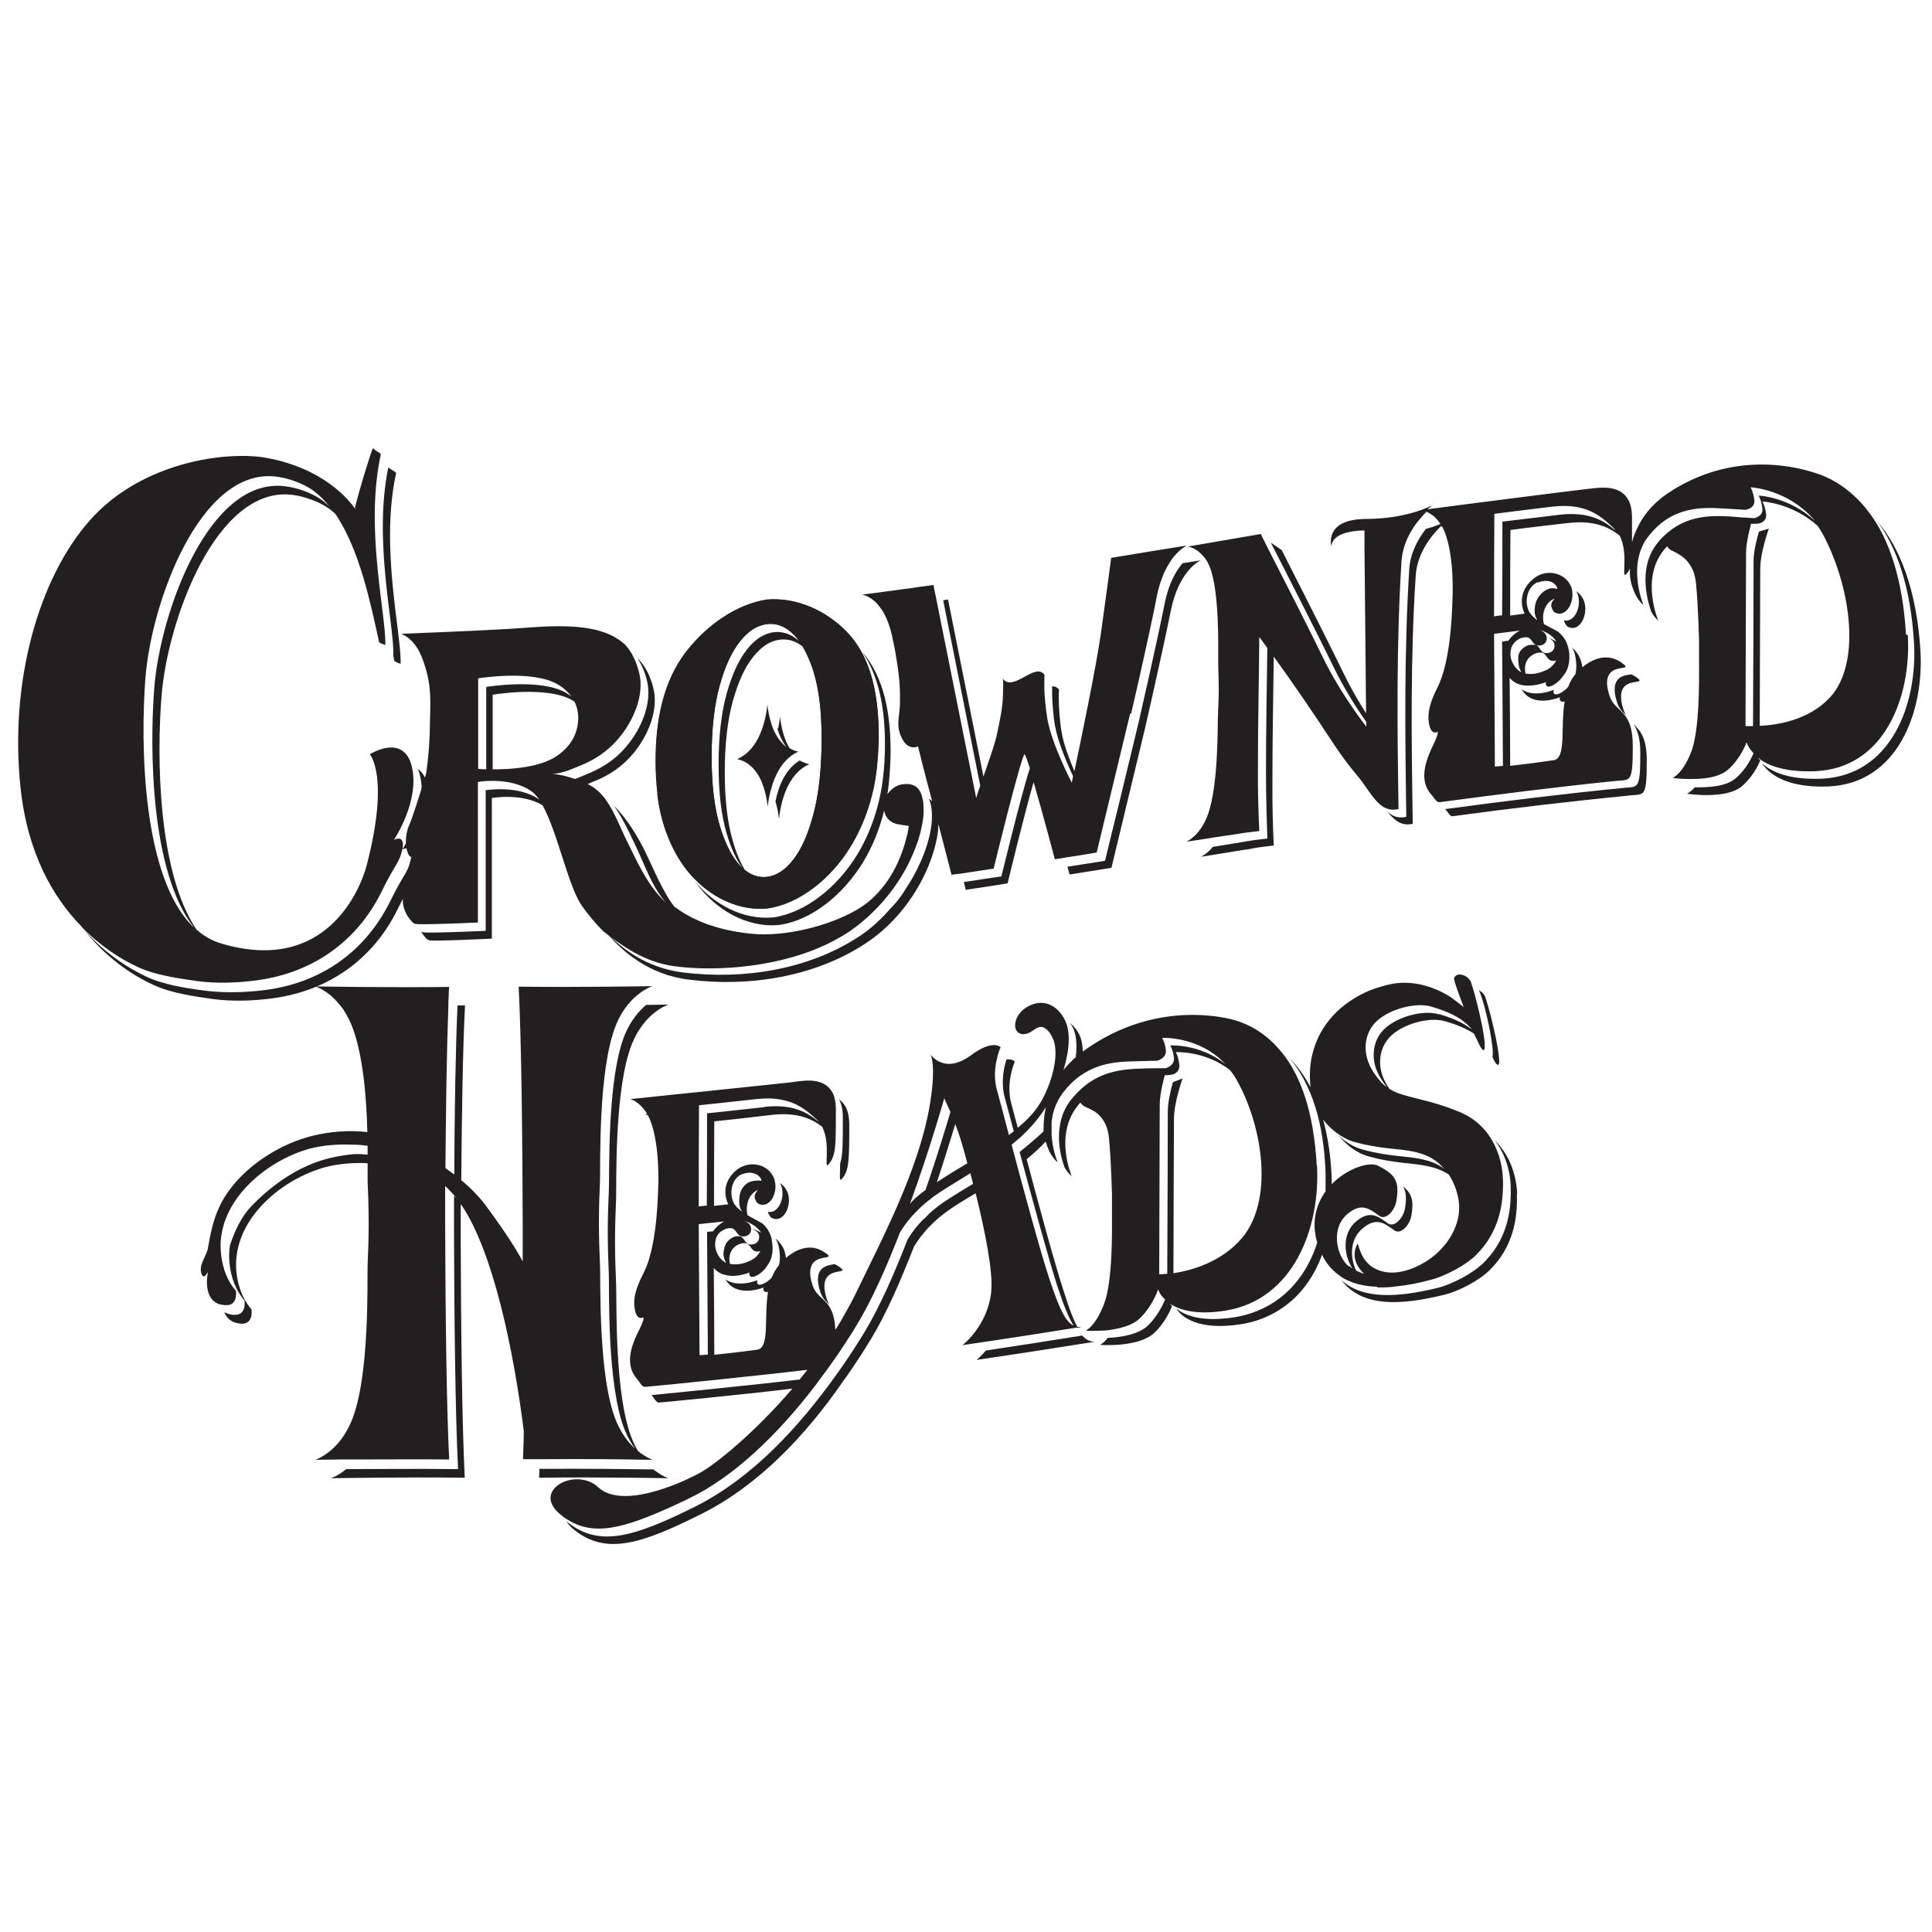 <svg xmlns="http://www.w3.org/2000/svg" id="a" viewBox="0 0 72 72"><defs><style>.b{fill:#231f20;}</style></defs><path class="b" d="M24,54.4s.04,0,.05,0c.17,0,.27,0,.27,0,0,0-.24-.08-.54-.32-.08-.13-.15-.27-.22-.44-.68-1.65-.57-5.26-.6-5.81-.02-.46-.04-1-.04-1.57,0-.57.02-1.11.04-1.57.02-.55-.08-4.15.6-5.81.49-1.18,1.35-1.44,1.35-1.44,0,0-.32,0-.83.01-.26.22-.56.56-.79,1.1-.68,1.65-.57,5.26-.6,5.81-.02.46-.04,1-.04,1.57,0,.57.02,1.11.04,1.57.02.55-.08,4.15.6,5.81.11.27.25.5.38.68-.24-.22-.51-.55-.71-1.04-.68-1.65-.57-5.26-.6-5.81-.02-.46-.04-1-.04-1.57,0-.57.02-1.11.04-1.57.02-.55-.08-4.15.6-5.81.12-.3.27-.54.43-.74.11-.13.21-.24.32-.33.33-.29.61-.37.61-.37,0,0-2.65.05-4.99.02.1,2.01.14,5.48.15,8.8,0,.38,0,.77,0,1.15,0,.03,0,.05,0,.08,0,.07,0,.14,0,.21-.22-.42-.61-1.04-1.33-2.02-.02-.03-.04-.06-.06-.08-.05-.07-.1-.13-.15-.19-.23-.27-.48-.52-.75-.74.02-2.54.06-4.96.14-6.51-.09,0-.18,0-.28,0-.07,1.58-.11,3.88-.12,6.3-.11-.08-.22-.16-.33-.24.02-2.28.05-4.47.11-6.06,0-.11,0-.22.01-.33,0-.12.01-.25.02-.36-2.34.03-4.99-.02-4.99-.02,0,0,.27.08.6.36.1.09.21.2.31.33.02.02.04.05.06.07.06.07.11.15.16.24.08.13.15.27.22.44.42,1.03.56,2.66.59,3.99-.67-.08-1.42-.02-2.05.14-1.13.28-2.28.99-3,1.9-.57.72-.74,1.4-.89,2.28-.05.3-.31.56-.26.88.03.2.12.2.17.14.05-.08.09-.12.09-.12,0,0-.21.91.36,1.17.06.03.13.04.2.05.03,0,.06.01.1.01.48.02.38-.54.38-.54,0,0-.28-.29-.44-.8,0-.02,0-.04-.01-.05-.09-.3-.12-.59-.12-.87.04-1.73,1.72-3.12,3.31-3.57.47-.13,1.12-.18,1.61-.15.03,0,.07,0,.1,0,.15,0,.31.02.46.04,0,.1,0,.19,0,.29,0,.01,0,.03,0,.04-.08,0-.16-.01-.24-.02-.09,0-.18,0-.27,0-.31.03-.61.08-.91.15-1.13.28-2.12.97-2.92,1.8-.36.38-.61.9-.79,1.45-.06.4-.03.82.1,1.25.16.51.44.8.44.8,0,0,.1.56-.38.54-.15,0-.27-.05-.37-.1.09.23.27.41.63.43.48.02.38-.54.38-.54,0,0-.28-.29-.44-.8-.67-2.14,1.31-3.97,3.18-4.49.47-.13,1.1-.18,1.59-.15,0,.32,0,.55,0,.66.02.46.04,1,.04,1.57,0,.57-.02,1.11-.04,1.57-.02.55.09,4.15-.6,5.81-.49,1.18-1.35,1.44-1.35,1.44,0,0,.36,0,.93-.01.17,0,.37,0,.58,0,.97,0,2.27-.01,3.48,0-.1-2.01-.14-5.47-.15-8.8,0-.46,0-.93,0-1.39.07.06.13.12.19.19.09.09.17.18.26.29-.04-.04-.08-.08-.12-.12,0,.46,0,.93,0,1.39.01,3.32.05,6.78.15,8.8-1.53-.02-3.2,0-4.17,0-.31.26-.57.34-.57.34,0,0,2.65-.05,4.99-.02-.1-2.01-.14-5.47-.15-8.8,0-.46,0-.93,0-1.39.01.01.02.02.03.03,1.19,1.76,1.95,5.46,2.32,8.42,0,.38-.02.74-.03,1.05.11,0,.23,0,.34,0,.09,0,.18,0,.27,0,1.63-.01,3.22,0,3.88.02Z"></path><path class="b" d="M14.99,31.66s.36-.19.34.2c.22-.37.84-1.53.6-2.6-.07-.31-.2-.5-.36-.6.04.08.07.17.09.28.3,1.28-.67,2.72-.67,2.72Z"></path><path class="b" d="M15.32,31.96c-.01.08-.04.17-.07.28-.12.35-.24.4-.72,1.37-.9,1.81-2.51,3-4.61,3.28-.72.1-1.55.12-2.27.03-.7-.09-1.55-.22-2.19-.52-.75-.35-1.64-.94-2.42-1.86.7.72,1.45,1.2,2.1,1.5.65.3,1.49.42,2.19.52.73.1,1.55.07,2.27-.03,2.09-.29,3.71-1.47,4.61-3.28.48-.98.6-1.02.72-1.37.29-.87-.25-.58-.25-.58,0,0,.97-1.44.67-2.72-.3-1.28-1.57-.47-1.57-.47,0,0,.75.8-.11,4.12-.23.9-1.51,4.1-5.43,2.93-.34-.1-.65-.28-.92-.52-1.45-2.16-1.48-6.48-1.3-8.7.22-2.82,2.04-7.83,4.86-7.5.45.05,1.03.26,1.39.52.08.06.15.12.22.18.92,1.34,1.33,3.4,1.64,4.8.05.03.17.08.23.1.03-1.17-.77-4.34-.17-7.1.01-.06-.21-.14-.27-.22,0,0,0-.01-.02-.01-.04-.02-.71,2.22-.67,2.25,0,0-.91-1.47-3.32-1.9-1.48-.26-4.63.15-6.56,2.33-1.93,2.18-3.01,6.07-2.58,10.01.26,2.39,1.2,4.04,2.27,5.13.84,1.11,1.85,1.8,2.69,2.18.65.3,1.49.42,2.19.52.73.1,1.55.07,2.27-.03,2.09-.29,3.71-1.47,4.61-3.28.48-.98.6-1.02.72-1.37.23-.68-.05-.65-.19-.61ZM5.42,25.26c.22-2.82,2.04-7.83,4.86-7.5.45.05,1.03.26,1.39.52.22.16.43.37.61.6-.09-.09-.18-.17-.28-.24-.36-.27-.94-.47-1.39-.52-2.82-.34-4.63,4.67-4.86,7.5-.18,2.31-.14,6.89,1.48,8.95-1.94-1.84-2-6.86-1.81-9.31Z"></path><path class="b" d="M14.67,24.41s-.01,0-.02,0c.02.08.03.16.05.23.05.03.17.08.23.1.03-1.17-.77-4.34-.17-7.1.01-.06-.21-.14-.27-.21,0,0,0,0-.02-.01-.56,2.74.22,5.85.19,7Z"></path><path class="b" d="M30.57,48.14c.07.23.2.35.34.48-.04-.06-.07-.13-.1-.21-.46-1.44,1.09-.79.42-1.23-.04-.03-.09-.05-.13-.07-.21.05-.85.05-.53,1.04Z"></path><path class="b" d="M40.34,49.77c-1.44.23-2.16.34-3.6.56-.19.23-.35.35-.35.35,1.77-.26,2.65-.4,4.42-.68-.18,0-.33-.06-.47-.22Z"></path><path class="b" d="M28.62,45.15c0,.06.04.13.11.22.47.28.82-.48.61-.96-.06-.13-.15-.24-.27-.32,0,.02.02.04.03.06.19.44-.08,1.1-.48,1.01Z"></path><path class="b" d="M31.31,43.36c0,.41-.05.71.07.57.26-.31.27-.66.27-2.03,0-.49-.15-.77-.38-.92.09.16.14.37.14.65,0,.98,0,1.43-.1,1.73Z"></path><path class="b" d="M55.62,39.39c.08.18.15.31.22.29.14-.07-.23-1.75-.48-2.5-.04-.12-.13-.22-.24-.27,0,0,0,0,0,0,.27.63.58,2.23.5,2.47Z"></path><path class="b" d="M56.54,44.49c-.03-.77-.32-1.49-.84-2,.37.48.58,1.08.6,1.73.03.96-.15,1.97-.99,2.82-.42.42-1.19.82-1.75.96-1.45.35-2.76.44-3.57-.29.77,1.01,2.2.94,3.8.55.56-.13,1.33-.53,1.75-.95.84-.85,1.02-1.86.99-2.82Z"></path><path class="b" d="M49.07,43.43c-.11-2.02-.62-3.39-1.31-4.22-.07-.08-.14-.16-.21-.24-.55-.58-1.17-.87-1.68-.99-1.24-.29-3.42-.33-5.52,1.21,0-.28-.06-.53-.17-.71-.09-.16-.2-.27-.31-.36.02.03.05.07.07.1.17.27.21.69.15,1.18-.09.07-.16.15-.24.23-.08.08-.16.17-.22.25.07-.21.11-.41.15-.61.09-.52.06-.98-.11-1.28,0-.02-.02-.03-.02-.05-.03-.05-.07-.1-.1-.15-.44-.57-1-.47-1.37-.2-.4.29-.49.88-.09.95.01,0,.03,0,.04,0,.12,0,.22-.04.31-.1.2-.13.37-.3.63-.01.04.04.07.09.1.14.04.07.08.16.11.24.13.46.02,1.12-.25,1.77-.26.62-.54.98-1.1,1.45-.11-.42-.2-.73-.24-.89-.22-.81.13-1.58.13-1.58,0,0-.09-.1-.31-.08-.09.27-.22.83-.07,1.41.06.21.18.67.34,1.27-.06.05-.12.09-.18.14-.21-.8-.38-1.44-.45-1.69-.1-.37-.08-.72-.03-1,.03-.15.06-.27.09-.37.04-.13.08-.21.08-.21,0,0-.27-.32-1.11.3-.99.73-1.5-.03-1.5-.03,0,0,.16.29.06,1.23-.26,2.61-1.73,5.36-2.9,7.78-.14.28-.3.56-.46.84-.02.03-.03.06-.05.09-.06.11-.13.21-.2.32-.05-1.2-.66-1.06-.85-1.67-.12-.36-.1-.59-.03-.74.13-.26.44-.27.57-.3.09-.02.1-.06-.11-.19-.48-.32-1-.14-1.42.22,0-.04-.01-.08-.02-.12-.02-.13-.07-.25-.14-.35-.06-.09-.14-.19-.23-.25.07.1.11.22.13.34.03.16.06.41,0,.65,0,0,0,0,0,0-.11.13-.2.29-.27.46,0,0,0,0,0,0-.08.09-.18.17-.29.22-.08.04-.21.09-.25-.01-.01-.03,0-.08,0-.11,0,0-.71.3-1.18-.03.4.72,1.42.3,1.42.3-.02.03-.02.08,0,.11.03.07.1.07.16.05-.15.98.07,2.09-.4,2.16-.67.09-1.23.15-1.6.19,0-1.3-.01-1.94-.02-3.24.07.08.14.15.23.19.05.03.1.05.15.06.16.05.33.06.48.04.27-.03.48-.12.48-.12-.02.03-.02.08,0,.11.04.1.17.05.25.01.11-.05.2-.13.29-.22.05-.05.09-.12.13-.18.19-.26.2-.56.17-.79,0-.06-.02-.11-.02-.16-.01-.06-.03-.12-.05-.17-.02-.06-.05-.12-.09-.18,0,0,0,0,0-.01-.07-.09-.15-.21-.25-.26-.15-.09-.34-.18-.51-.28-.09-.33.02-.79.38-.94,0,0,0,0,.01,0-.11.12-.21.25-.02.49.07.04.13.06.19.06.22,0,.39-.2.45-.46.04-.14.04-.3,0-.44,0-.04-.02-.08-.04-.12-.01-.03-.02-.05-.04-.08-.24-.43-.9-.57-1.36-.18-.67.57-.29,1.26-.29,1.26,0,0-.14.02-.53.06,0-1.26,0-1.89.01-3.15,0,0,.88-.09,2.13-.24.96-.11,1.5.14,1.89.44.34.66.04,1.64.24,1.4.11-.13.18-.27.22-.5.02-.11.03-.25.04-.42.01-.27.01-.63.01-1.12,0-.19-.02-.34-.06-.47-.02-.08-.05-.14-.09-.2-.34-.58-1.16-.39-1.56-.34-.33.04-5.95.62-5.95.62,0,0,.21.05.43.29.04.04.07.08.11.13.03.04.06.09.09.14-.06,0-.1,0-.1,0,0,0,.05.01.13.05.03.05.05.11.08.17.38.97.3,2.5.3,2.5-.02.75-.1,2.35-.55,3.21-.27.53-.39.92-.33,1.3.06.42.25.38.31.35.01,0,.02,0,.02,0,0,0,0,.01,0,.07-.02.07-.06.2-.19.45-.38.75-.43,1.34-.05,1.77.08.09.19.3.27.29,0,0,.01,0,.02,0,.01,0,.04,0,.06,0,.63-.05,4.6-.46,6-.63-.1.12-.19.24-.29.36-1.83.22-5.4.57-5.5.58,0,0-.01,0-.02,0,.08.1.19.28.26.28.09,0,3.07-.29,4.99-.52-1.43,1.67-2.87,2.82-3.43,3.13-.89.49-2.95,1.34-3.8.55-.85-.79-2.55.12-1.39,1.03,0,0,0,0,.01.01.05.04.1.08.15.11,1.03.7,2.15.4,4.13-.51.14-.07.29-.13.44-.21,1.69-.8,3.34-2.39,4.74-4.22.17-.23.34-.46.51-.69.06-.08.14-.21.22-.31.19-.27.37-.55.55-.83.1-.15.19-.3.28-.45.56-.92,1.11-2.17,1.6-3.43.09-.15.23-.36.44-.6.09-.1.19-.2.3-.31.12-.11.24-.22.39-.33.02-.02.05-.04.07-.06.37-.27.88-.57,1.43-.91,0,.01,0,.02,0,.03.03.11.06.23.09.35,0,0,0,.01,0,.02-.51.31-.98.59-1.31.84-.15.12-.29.23-.4.35-.03.04-.07.07-.1.11,0,0,0-.02,0-.02-.32.32-.52.61-.63.8-.49,1.26-1.04,2.52-1.6,3.44-.26.43-.54.86-.83,1.28-.08.11-.15.22-.22.31-1.38,1.93-3.12,3.84-5.25,4.91-2.3,1.15-3.58,1.52-4.74.61-.03-.02-.05-.04-.07-.06.06.11.16.23.31.34,1.16.91,2.44.54,4.74-.62,2.13-1.07,3.88-2.94,5.25-4.92.07-.11.15-.2.22-.31.29-.42.57-.85.83-1.28.56-.92,1.11-2.18,1.6-3.44.17-.28.51-.77,1.13-1.24.3-.23.71-.48,1.17-.75.34,1.36.66,2.95.58,3.67-.13,1.27-1.07,1.99-1.07,1.99.27-.04.4-.06.67-.1.19-.03.29-.04.48-.07,1.23-.19,1.85-.28,3.08-.48.03,0,.04,0,.07,0,.05,0,.08-.01.13-.02-.05,0-.11,0-.16-.02-.14-.27-.29-.66-.47-1.23-.32-.96-.95-3.27-1.41-5.01.26-.21.5-.43.71-.66.07.25.21.59.45.78,0,0-.2-.44-.23-1.03,0-.14,0-.3,0-.45,0-.06.01-.11.02-.17.05-.31.17-.63.39-.93.06-.07.11-.14.17-.21.16-.18.33-.33.5-.45.18-.12.36-.22.54-.29.52-.21,1.05-.23,1.5-.24q.81-.02.81-.02s.35-.08.33-.38c-.03-.29-.14-.47-.14-.47,0,0,1.38-.08,2.37.99-.95-.78-2.07-.71-2.07-.71,0,0,.11.17.14.47.02.2-.13.3-.23.35-.05.02-.09.03-.09.03,0,0,0,0-.27,0-.12,0-.29,0-.54.01-.68.02-1.52.06-2.27.71-.07.06-.14.13-.22.21-.08.08-.15.17-.23.26-.19.25-.31.52-.37.79-.02.08-.03.16-.04.23-.1.68.12,1.32.19,1.5.07.12.16.23.26.31,0,0-.65-1.48.19-2.58.04-.06.09-.11.13-.16.05.07.11.12.19.16.01,0,.03.01.04.02.06.02.11.05.17.08.15.07.3.18.42.35.04.05.08.12.11.18.07.15.12.32.14.55.08.83.11,2.1.11,2.1v.84c0,.49.03,2.4-.3,3.24-.33.84-.68.98-.68.98,0,0,.26.02.6,0,.13,0,.28-.02.43-.05.37-.06.76-.18.99-.41.49-.48.68-1.08.68-1.08,0,0,.05.19.26.38-.08.19-.28.62-.64.97-.36.34-1.03.44-1.5.46-.16.21-.29.26-.29.26,0,0,1.44.11,2.03-.45.39-.37.59-.82.66-1-.03-.03-.06-.06-.08-.09.03.02.06.04.09.06.01,0,.03.01.04.02.37.2.99.34,1.96.18,2.53-.42,3.52-3.1,3.39-5.42ZM27.02,47.04s-.08-.05-.12-.09c-.1-.09-.18-.23-.22-.37-.04-.13-.04-.28,0-.41,0-.03.02-.07.04-.1.04-.09.12-.17.22-.22.09-.06.2-.09.3-.08.22.02.2.3.44.31.23,0,.33-.15.31-.3,0,0,.01,0,.01,0,0,0,0,0-.01,0,0-.04-.02-.07-.03-.11-.06-.1-.17-.15-.25-.18-.05-.02-.09-.02-.09-.02,0,0,.04,0,.09.02.16.05.5.18.65.45-.13-.08-.26-.13-.35-.15.08.03.19.08.25.18.02.03.03.06.03.09.02.15-.07.32-.31.32-.24,0-.22-.29-.44-.31-.07,0-.15,0-.22.04-.08.03-.17.12-.17.12,0,0-.17.11-.19.51.01.11.04.22.1.31,0,0-.02,0-.02,0ZM27.96,46.98c-.23.12-.52.17-.76.12-.03-.15-.03-.32.05-.47.09-.18.32-.32.52-.3.22.02.2.3.44.31.05,0,.09,0,.13-.02-.08.15-.2.28-.38.36ZM27.66,43.76c.11-.04.23-.07.35-.05.11.01.21.06.29.14.03.03.05.06.06.09.01.02.02.05.02.07-.06-.02-.13-.02-.19-.01-.11,0-.27.04-.35.1-.24.18-.3.41-.29.72,0,.12.04.24.1.33-.04-.02-.07-.05-.1-.08-.07-.06-.14-.13-.19-.21-.02-.03-.04-.07-.05-.11-.13-.34-.03-.85.36-1ZM28.48,41.26c-1.25.14-2.13.23-2.13.23,0,1.38,0,2.07-.01,3.44-.09,0-.19.02-.3.03,0-1.46,0-2.18.01-3.64,0-.05,0-.08,0-.13,0,0,.89-.09,2.13-.23.36-.04.66-.03.92.02.63.11.99.43,1.29.7.05.04.09.09.12.13-.4-.34-.95-.68-2.03-.56ZM26.07,50.5c-.01-1.95-.02-2.93-.03-4.88.69-.07.95-.1.95-.1,0,0-.24.11-.42.37-.07,0-.14.01-.22.02.01,1.83.02,2.74.03,4.57-.19.02-.29.02-.29.02ZM34.27,44.52c-.15.12-.28.24-.36.35.76-2.09,1.28-3.94,1.28-3.94,0,0,.03.07.08.18.04.09.09.2.15.33-.14.46-.47,1.59-.93,2.91-.08.06-.15.11-.21.16ZM34.91,44.07c.31-.93.55-1.72.69-2.18.04.11.08.22.12.33.06.17.19.59.33,1.13-.4.24-.79.48-1.14.71ZM38,42.94c.47,1.75,1.1,4.06,1.41,5.01.25.75.43,1.19.6,1.45-.29-.14-.51-.56-.9-1.73-.32-.96-.95-3.27-1.41-5.01.06-.05.12-.1.18-.15.05-.04.09-.08.14-.12.22-.2.42-.41.6-.63.13-.16.25-.33.36-.5-.03.11-.04.22-.06.32-.02.18-.03.34-.03.48,0,.03,0,.07,0,.1-.2.21-.85.74-.9.78ZM43.2,47.5s.02-5.74.02-6.34c0-.21.04-.45.09-.69.03-.13.06-.26.09-.37,0-.01,0-.02,0-.03.03,0,.06,0,.08,0,.12,0,.21-.03.21-.03,0,0,.08,0,.13-.06.09-.06.14-.15.13-.3-.03-.29-.13-.47-.13-.47,0,0,1.08-.06,2.02.67.11.14.21.29.3.46.95,1.77,1.3,4.4.16,5.78-.77.92-1.91,1.23-2.57,1.33,0-1.48.02-5.28.02-5.76,0-.6.32-1.5.32-1.5,0,0-.12.05-.36.14-.09.32-.19.76-.19,1.1,0,.51-.01,4.86-.02,6.04-.18.02-.3.02-.3.02Z"></path><path class="b" d="M51.3,47.98c.24,0,.49,0,.74-.04.39-.04.8-.12,1.22-.23.08-.02.16-.04.25-.07.52-.18,1.15-.52,1.51-.88.84-.85,1.02-1.86.99-2.82-.02-.61-.21-1.18-.53-1.64-.05-.07-.1-.14-.16-.2-.24-.28-.55-.5-.9-.65-1.3-.54-2.08-.52-2.64-.87-.1-.15-.19-.3-.25-.47-.18-.48-.13-1.1.32-1.52.5-.46,1.45-.7,2.01-.53.38.11.75.25,1.07.46.15.28.27.64.37.61.02,0,.03-.05.03-.11,0-.04,0-.1,0-.17-.04-.46-.25-1.38-.43-1.99-.03-.08-.05-.16-.07-.23,0,0,0,0,0,0-.1-.3-.55-.43-.64-.18-.03.09.36,1.08.36,1.08,0,0-.36-.28-.46-.35-.57-.38-1.32-.62-2.04-.54-.3.03-.86.2-1.14.33-1.12.52-1.83,1.39-2.04,2.49-.06.33-.07.71-.03,1.06-.24-.45-.51-.81-.79-1.1.34.4.64.92.88,1.57.03.1.06.19.09.27.21.67.34,1.47.38,2.42,0,.25,0,.49,0,.72-.35.49-.54,1.13-.31,1.91-.6,1.86-1.94,2.6-3.08,2.78-1.22.19-1.85-.06-2.18-.33.2.31.8.84,2.42.59,1.1-.17,2.39-.87,3.02-2.59.15.32.36.56.6.74.03.02.06.04.09.07.36.24.81.36,1.31.38.03,0,.06,0,.08,0ZM53.62,37.8c-.56-.17-1.51.07-2.01.53-.45.41-.5,1.04-.32,1.52.09.24.24.47.4.67-.1-.07-.19-.15-.28-.26-.17-.2-.33-.44-.42-.69-.18-.48-.13-1.1.32-1.52.5-.46,1.46-.7,2.02-.54.54.16,1.07.36,1.45.77.02.02.04.04.05.07-.35-.27-.77-.43-1.21-.56ZM50.26,47.19c-.44-.36-.7-1.41-.03-1.96.52-.43.82-.17,1.17.08.24.18.58-.19.64-.56.05-.28.05-.5,0-.68-.02-.06-.05-.11-.08-.17-.11-.17-.31-.31-.61-.46-.33-.16-1.14.1-1.72.69,0-.06,0-.12,0-.18-.03-.86-.15-1.6-.32-2.22.13.16.27.31.44.44.02.01.04.03.05.04.2.15.43.28.68.35.43.12.86.19,1.31.24.61.06,1.23.11,1.71.46.12.09.23.19.33.31-.01,0-.02-.02-.03-.03-.48-.35-1.11-.4-1.71-.46-.45-.05-.88-.12-1.31-.24-.36-.1-.66-.3-.91-.54.3.36.67.67,1.15.8.43.12.86.19,1.31.24.58.06,1.18.11,1.66.43.18.27.3.58.36.91.18.98-.5,2.06-1.6,2.54-.66.29-1.14.23-1.46.08-.05-.02-.09-.05-.13-.07-.05-.03-.09-.06-.12-.09-.07-.06-.13-.13-.17-.18-.02-.03-.05-.07-.07-.11-.14-.24-.2-.51-.2-.51-.37.63.24,1.13.24,1.13,0,0-.13-.03-.3-.12-.23-.47-.25-1.17.25-1.58.52-.43.82-.17,1.17.08.24.18.58-.19.64-.56.09-.51.03-.81-.31-1.07.12.21.13.46.07.81-.06.37-.4.73-.64.56-.35-.25-.65-.51-1.17-.08-.57.47-.46,1.31-.14,1.77-.04-.03-.08-.06-.12-.09Z"></path><path class="b" d="M44.76,20.88c-.28.04-.41.07-.69.11-.24.28-.52.75-.67,1.52-.31,1.55-.96,4.38-.96,4.38-.5,2.08-.75,3.12-1.26,5.19-.56.09-.84.13-1.4.22.05.18.08.29.08.29.62-.1.94-.15,1.56-.25.5-2.08.75-3.12,1.25-5.19,0,0,.65-2.83.96-4.38.31-1.55,1.12-1.89,1.12-1.89Z"></path><path class="b" d="M69.96,19.43c.72.95,1.25,2.45,1.37,4.54.13,2.26-.85,4.94-3.45,5.05-1.23.05-1.89-.27-2.22-.58.21.33.82.93,2.46.87,2.61-.1,3.58-2.79,3.45-5.04-.14-2.32-.79-3.9-1.61-4.84Z"></path><path class="b" d="M58.29,23.12c0,.06.04.13.11.22.47.29.83-.48.62-.97-.06-.13-.15-.25-.27-.33,0,.02.02.04.03.06.19.45-.08,1.11-.49,1.02Z"></path><path class="b" d="M60.93,25.21s-.09-.06-.13-.08c-.21.04-.86.03-.54,1.04.07.23.2.36.34.49-.04-.06-.07-.13-.1-.22-.47-1.47,1.11-.77.43-1.24Z"></path><path class="b" d="M61.13,28.06c0,1.39-.09,1.25-.6,1.3-2.22.22-4.44.49-6.65.79,0,0-.01,0-.02,0,.08.1.19.28.26.27,2.21-.3,4.43-.56,6.65-.78.51-.05.6.09.6-1.3,0-.85-.25-1.12-.49-1.35.14.21.25.52.25,1.07Z"></path><path class="b" d="M15.43,31.95s.05,0,.06,0c.01,0,.02,0,.02,0,0,0,0,.01,0,.07-.02.07-.06.2-.19.44-.38.73-.43,1.32-.05,1.79.08.1.12.15.19.18,0,0,0,0,0,0,.02,0,.06,0,.12.01.49.02,2.23-.06,2.23-.06,0-2.1,0-3.15,0-5.24,0,0,.22-.04.54-.04.31,0,.7.04,1.06.18.16.06.31.14.45.25.08.07.16.16.24.27-.78-.56-2-.35-2-.35,0,2.1,0,3.15,0,5.24,0,0-2.22.1-2.35.05-.02,0-.04-.02-.06-.03.03.05.06.1.1.15.08.1.12.15.19.18.14.05,2.35-.06,2.35-.06,0-2.1,0-3.15,0-5.24,0,0,1.11-.2,1.89.27.56,1.01.95,3,1.46,3.74.22.31.49.65.82.97,0,0,0,0,0,0,.61.47,1.48,1.14,2.64,1.29,1.58.21,4.05.04,5.91-.94.22-.12.44-.24.64-.38.29-.2.55-.42.79-.65.63-.6,1.09-1.27,1.4-1.9.14-.29.25-.57.34-.83.12-.39.19-.74.2-1.02,0-.21,0-.38-.04-.52-.02-.09-.04-.17-.07-.23-.16-.34-.46-.34-.69-.31-.21.03-.41.17-.55.37.02-.12.04-.25.05-.37.04-.41.07-.82.07-1.23,0-1.39-.24-2.77-1.06-3.71.65.93.85,2.19.85,3.44,0,.41-.02.82-.07,1.23-.11,1-.44,2.03-.97,2.9-.73,1.19-1.9,2.15-3.12,2.33-1.11.1-2.19-.46-2.92-1.34,0,0,.01.02.02.03.73,1.01,1.9,1.71,3.12,1.59,1.22-.17,2.39-1.14,3.12-2.33.36-.59.62-1.25.79-1.93.04.23.18.39.36.46.05.02.1.04.16.05,0,0,.01,0,.02,0,.26.05.38.06.38.06,0,0-.01.09-.04.23-.01.05-.02.11-.04.17-.16.67-.62,2-1.85,2.72-1.07.63-2.74,1.02-3.92.9-1.02-.1-2.03-.38-2.83-.97-.1-.07.04.05-.05-.03-.43-.54-.78-1.41-1.1-2.07-.26-.54-.71-1.27-1.16-1.7.3.41.56.97.77,1.41.37.76.63,1.6,1.17,2.2-.71-.65-1.09-1.56-1.53-2.45-.19-.39-.36-.84-.61-1.23-.05-.07-.1-.15-.15-.22-.16-.2-.35-.38-.59-.5-.01,0-.03-.01-.04-.02.14-.06.27-.12.38-.16.39-.17.75-.4,1.06-.7.62-.6,1.11-1.54,1.06-2.38-.03-.48-.29-1.13-.64-1.44.23.34.38.8.4,1.16.05.84-.44,1.78-1.06,2.38-.31.3-.68.53-1.06.7-.17.07-.39.17-.61.25-.15-.05-.29-.09-.41-.12-.29-.07-.47-.07-.47-.07.28.01.65-.13.96-.26.09-.04.17-.07.24-.1.39-.17.75-.4,1.06-.7.62-.6,1.11-1.54,1.06-2.38-.02-.31-.14-.69-.31-1.01-.04-.07-.08-.13-.12-.19-.07-.09-.14-.18-.22-.24-1.03-.88-3.03-.59-4.29-.52-1.35.08-3.98.18-3.98.18,0,0,.22.07.44.32.04.05.09.1.13.17.03.04.06.08.08.13.02.03.03.06.04.08.03.05.05.11.08.17.39,1.01.32,1.61.3,2.55,0,.42-.04,1.11-.14,1.79,0,0-.48,1.62-.68,2.04-.07.24-.09.46-.06.67,0,.03,0,.05.01.08,0,0,.07.39.23.31ZM18.36,28.67v-2.78s2.05-.35,2.99.22c.02.01.04.03.06.04.09.18.14.39.14.63-.02.6-.29,1.02-.75,1.36-.63.46-1.77.54-2.45.53ZM17.82,28.65v-3.37s2.05-.34,2.99.24c.2.12.36.27.49.44-.06-.05-.12-.09-.19-.13-.94-.57-2.99-.23-2.99-.23v3.07c-.19,0-.3-.02-.3-.02Z"></path><path class="b" d="M42.15,26.61s.66-2.83.96-4.38c.1-.5.25-.87.41-1.15.08-.13.15-.25.23-.34.26-.31.48-.41.48-.41-1.13.18-1.69.27-2.82.46,0,0-.14,1.08-.37,2.73-.17,1.25-.77,4.13-1,5.22-.19-.45-.39-.97-.47-1.42-.07-.37-.11-.97-.11-1.14,0-.08-.01-.44.01-.47-.07-.1-.16-.14-.26-.13,0,.12,0,.29,0,.34,0,.17.04.76.11,1.14.11.61.44,1.37.67,1.87-.03.15-.05.24-.05.24,0-.02-.74-1.41-.91-2.39-.06-.36-.11-.91-.11-1.11,0-.01,0-.02,0-.03,0-.05,0-.2,0-.32,0-.08,0-.14.01-.16-.34-.52-1.17.66-1.56.13.03.03.01.39.01.47,0,.46-.06.82-.21,1.53-.08.41-.33,1.1-.52,1.65-.44-2.2-.88-4.4-1.32-6.6-.07.01-.11.02-.18.03.46,2.3.92,4.6,1.38,6.91-.09.26-.15.44-.15.46-.49-2.44-.98-4.89-1.47-7.33-.02-.12-.03-.17-.06-.29-.03-.13-.04-.19-.06-.32-1.06.15-1.6.22-2.66.36,0,0,.22.03.48.26.05.05.11.11.16.18.02.03.04.06.07.09.02.04.05.07.07.11.13.22.25.52.34.92.05.25.1.47.13.67.17.96.16,1.38.16,1.77,0,.46-.14.78,0,1.19.12.32.26.44.39.48.05.02.1.02.14.02.08,0,.14-.04.14-.04.03.13.05.19.08.32.02.07.03.1.04.17.16.62.24.93.41,1.56-.04-.04-.08-.07-.12-.09.07.16.12.4.11.74-.02.64-.32,1.62-.96,2.59-.15.25-.33.5-.55.72-.34.39-.75.79-1.22,1.09-1.88,1.23-4.3,1.61-6.55,1.33-1.34-.17-2.29-.87-2.94-1.59.65.8,1.66,1.68,3.18,1.86,2.25.28,4.67-.11,6.55-1.34,1.88-1.23,2.7-3.34,2.73-4.41,0-.02,0-.03,0-.05.2.76.3,1.14.49,1.89.09-.01.13-.02.22-.03.07,0,.1-.01.17-.02.47-.07.71-.11,1.18-.18,0,0,.97-3.99,1.15-4.27.04.05.11.25.2.53-.31.93-1.06,4.03-1.06,4.03-.56.08-.84.13-1.4.21.03.12.04.17.07.29.62-.09.94-.14,1.56-.24,0,0,.63-2.62.97-3.77.34,1.16.79,2.87.79,2.87.09-.01.13-.02.22-.03.07-.01.1-.02.16-.03.47-.07.71-.11,1.18-.19.5-2.08.75-3.12,1.25-5.19Z"></path><path class="b" d="M61.87,19.68s0,.02,0,.03c0,0,0,0,.01-.01,0,0-.01-.02-.01-.02Z"></path><path class="b" d="M71.03,23.64c-.12-2.05-.63-3.54-1.33-4.48-.07-.09-.14-.18-.21-.27-.56-.66-1.18-1.04-1.71-1.22-1.27-.45-3.51-.72-5.65.73-.38.26-.67.56-.88.87-.05.07-.09.14-.13.21-.14.25-.24.49-.3.73,0-.24,0-.54,0-.91,0-.19-.02-.35-.06-.48-.02-.08-.05-.15-.09-.21-.34-.6-1.17-.42-1.58-.38-.31.03-5.01.63-5.89.75.11-.1.19-.16.19-.16,0,0-.88.51-2.47.52-1.6,0-1.3,1.02-1.3,1.02.02-.32.35-.47.65-.53.29-.07.58-.06.58-.06,0,.06,0,.13,0,.19,0,.04,0,.07,0,.11,0,.1,0,.2,0,.3.02,2.07.04,4.14.06,6.21-.27-.42-.57-.93-.84-1.49-.74-1.53-2.31-4.59-2.31-4.6-.03,0-.36-.26-.39-.25.4.79,1.72,3.36,2.33,4.62.41.84.89,1.58,1.22,2.05,0,.02,0,.03,0,.05,0,.04,0,.08,0,.12,0,0-.92-1.15-1.62-2.58-.54-1.12-1.53-3.05-2.02-4.01-.05-.1-.1-.2-.14-.28-.1-.19-.15-.3-.15-.31-1.39.24-2.73.47-2.73.47,0,0,.24.02.48.25.05.05.1.1.15.16.02.03.05.07.07.1.02.03.04.06.05.09.02.04.04.08.06.12.4.95.32,3.24.33,3.59,0,.29.02.63.02.98,0,.36-.02.7-.03.99-.02.35.03,2.6-.38,3.72-.29.79-.8,1-.8,1,0,0,.27-.04.78-.12.13-.02.28-.05.45-.07.08-.01.17-.03.26-.04.14-.02.34-.05.54-.08.23-.04.46-.06.69-.09-.03-.64-.06-1.53-.05-2.51,0-1.55.04-3.14.05-4.72.1.13.2.27.3.41-.02,1.53-.05,3.08-.05,4.59,0,.98.03,1.87.05,2.51-.23.03-.47.05-.69.09-.19.03-.4.07-.54.09-.32.05-.58.1-.8.13-.23.28-.45.37-.45.37,0,0,.52-.08,1.49-.24.14-.02.34-.05.54-.09.23-.04.46-.06.69-.09-.03-.64-.06-1.53-.05-2.51,0-1.49.03-3.02.05-4.53.77,1.06,1.52,2.17,2.23,3.25.55.83.87,1.15,1.06,1.41.26.36.48.73.76.92.02.02.05.03.07.04.15.08.32.11.53.06-.05-3.1-.08-6.2.11-9.24.03-.41.17-.78.34-1.08.08-.13.16-.26.24-.36.13-.16.25-.3.35-.4.07.03.18.09.3.19.05.05.11.11.16.18.02.03.04.06.06.09-.13.05-.31.12-.54.18-.28.36-.58.88-.62,1.49-.19,3.05-.16,6.15-.11,9.24-.3.07-.52-.02-.71-.2.26.33.53.56.95.46-.05-3.1-.09-6.2.11-9.24.05-.86.61-1.53.94-1.85.01,0,.03.01.05.02.03.05.05.11.08.17.39.96.3,2.52.3,2.52-.02.76-.1,2.38-.55,3.28-.28.55-.39.95-.33,1.34.07.42.25.37.31.34.01,0,.02-.01.02-.01,0,0,0,.01,0,.07-.02.07-.06.21-.19.47-.38.78-.43,1.38-.05,1.8.08.09.2.29.27.28,0,0,.01,0,.02,0,.01,0,.04,0,.06,0,2.18-.29,4.37-.57,6.56-.79.51-.05.6.09.6-1.3s-.66-1.22-.87-1.88c-.12-.37-.11-.6-.03-.75.13-.26.44-.26.57-.29.09-.02.1-.05-.11-.2-.49-.33-1.01-.17-1.44.19,0-.04-.01-.09-.02-.12-.03-.13-.07-.25-.14-.36-.06-.09-.14-.19-.23-.26.07.1.11.22.13.34.03.17.06.41,0,.66,0,0,0,0,0,0-.12.13-.2.29-.27.47,0,0,0,0,0,0-.08.09-.18.17-.29.23-.08.04-.22.09-.25-.01-.01-.03,0-.08,0-.11,0,0-.72.31-1.19-.02.41.73,1.43.29,1.43.29-.02.03-.02.08,0,.11.03.07.1.07.17.05-.16.99.07,2.12-.41,2.19-.68.1-1.24.17-1.62.21,0-1.31-.01-1.97-.02-3.28.07.08.15.15.23.19.05.03.1.04.15.06.16.05.33.05.49.03.27-.03.49-.12.49-.12-.02.03-.02.08,0,.11.04.1.17.05.25.01.11-.06.21-.14.29-.23.05-.06.09-.12.14-.18.19-.26.2-.57.18-.8,0-.06-.02-.12-.03-.16-.01-.06-.03-.12-.05-.17-.02-.06-.05-.13-.09-.18,0,0,0,0,0-.01-.07-.1-.16-.21-.25-.27-.15-.09-.34-.18-.52-.28-.1-.34.02-.8.39-.95,0,0,0,0,.01,0-.12.12-.21.26-.02.5.07.04.13.06.19.06.22,0,.39-.2.46-.47.04-.14.04-.3.01-.44,0-.04-.02-.08-.04-.12-.01-.03-.03-.05-.04-.08-.25-.43-.91-.58-1.38-.17-.68.59-.3,1.28-.3,1.28,0,0-.14.02-.54.07,0-1.28,0-1.91.01-3.19,0,0,.9-.12,2.16-.26.97-.11,1.52.16,1.91.47.35.68.04,1.66.25,1.43.06-.06.1-.13.13-.2,0,.13,0,.23.01.31.02.22.16.77.5,1.05,0,0-.19-.44-.23-1.01-.02-.2-.01-.41.02-.62.03-.18.07-.35.15-.53.05-.11.1-.22.18-.32.02-.03.04-.06.07-.09,0,0,.01-.02.02-.03.38-.47.79-.73,1.22-.87.54-.18,1.08-.16,1.54-.13.83.05.83.05.83.05,0,0,.36-.05.33-.35-.03-.3-.14-.49-.14-.49,0,0,1.4.06,2.41,1.26-.97-.91-2.11-.95-2.11-.95,0,0,.11.19.14.49.02.2-.13.29-.24.33-.05.02-.1.02-.1.02,0,0,0,0-.27-.02-.12,0-.3-.02-.55-.04-.69-.04-1.55-.06-2.31.55-.07.06-.15.12-.22.19-.08.08-.16.16-.23.26-.76.95-.32,2.27-.22,2.55.07.13.16.24.26.33,0,0-.66-1.54.19-2.61.04-.06.09-.11.14-.16.05.07.11.14.2.17.01,0,.03.01.04.02.06.03.11.05.17.09.15.09.3.2.42.38.04.06.08.12.11.19.07.15.12.34.14.57.08.85.11,2.14.11,2.14v.85c0,.5.03,2.45-.3,3.27-.33.83-.69.95-.69.95,0,0,.26.04.61.04.14,0,.29,0,.44-.01.38-.03.77-.12,1.01-.33.5-.44.7-1.03.7-1.03,0,0,.05.19.26.41-.08.19-.28.6-.66.93-.36.32-1.05.35-1.53.34-.17.19-.29.24-.29.24,0,0,1.47.23,2.06-.29.39-.34.6-.78.67-.95-.03-.03-.06-.07-.08-.1.03.02.06.04.09.07.01,0,.03.02.04.03.37.24,1,.44,2,.4,2.6-.11,3.58-2.8,3.45-5.06ZM55.71,28.57c-.01-1.98-.02-2.97-.03-4.95.7-.09.96-.12.96-.12,0,0-.25.12-.43.38-.07,0-.15.02-.23.03.01,1.85.02,2.78.03,4.63-.19.02-.3.03-.3.03ZM56.67,25.04s-.08-.05-.12-.09c-.1-.09-.18-.23-.23-.37-.04-.13-.04-.28,0-.42,0-.03.02-.07.04-.1.04-.09.13-.17.22-.23.1-.06.21-.09.31-.08.22.01.2.3.44.31.24,0,.33-.16.31-.31,0,0,0,0,.01,0,0,0-.01,0-.01,0,0-.04-.02-.07-.04-.11-.06-.1-.17-.15-.25-.18-.06-.02-.09-.02-.09-.02,0,0,.04,0,.09.02.16.05.5.18.65.45-.13-.08-.27-.13-.35-.16.08.03.19.08.25.18.02.03.03.07.03.1,0,0,0,0,0,0,0,0,0,0,0,0,.02.15-.07.31-.31.31-.24,0-.22-.3-.44-.31-.07,0-.17,0-.24.02-.1.04-.21.11-.28.21-.04.06-.08.15-.08.23,0,.08,0,.15.01.23.01.11.04.22.1.32,0,0-.02,0-.02,0ZM57.62,24.97c-.24.12-.52.18-.77.13-.03-.16-.03-.32.05-.47.09-.18.33-.33.53-.31.22.01.2.3.44.31.05,0,.1,0,.13-.02-.08.15-.21.28-.38.37ZM57.32,21.71c.11-.05.24-.07.35-.06.11.01.22.06.29.14.03.03.05.07.06.09.01.02.02.05.02.07-.06-.02-.14-.03-.21-.03-.08,0-.24.07-.32.14-.26.22-.31.44-.32.71,0,.12.04.24.1.34-.04-.02-.07-.05-.1-.08-.07-.06-.14-.13-.19-.21-.02-.03-.04-.07-.05-.11-.13-.34-.03-.86.37-1.02ZM58.15,19.18c-1.26.15-2.16.26-2.16.26,0,1.4,0,2.09-.01,3.49-.09.01-.19.02-.3.04,0-1.48,0-2.21.01-3.69,0-.05,0-.08,0-.13,0,0,.9-.12,2.16-.27.37-.04.67-.03.93.02.64.12,1,.45,1.3.73.05.04.09.09.12.14-.4-.35-.96-.71-2.06-.59ZM65.05,27.06s.02-5.84.02-6.45c0-.21.04-.46.09-.69.03-.13.06-.26.09-.37,0-.01,0-.02,0-.03.03,0,.06,0,.09,0,.14,0,.22,0,.32-.05.09-.05.17-.14.16-.29-.03-.3-.14-.49-.14-.49,0,0,1.1.05,2.05.9.11.15.21.32.3.51.96,1.92,1.32,4.64.17,5.89-.78.84-1.94,1.03-2.62,1.06,0-1.5.02-5.37.02-5.86,0-.61.32-1.49.32-1.49,0,0-.12.04-.37.11-.09.31-.2.75-.2,1.1,0,.52-.01,4.94-.02,6.15-.19,0-.3,0-.3,0Z"></path><path class="b" d="M28.9,29.87c.07.23.11.46.13.65.07-.63.31-1.68,1.13-2.04-.13-.03-.25-.08-.36-.14-.54.33-.79.97-.9,1.52Z"></path><path class="b" d="M28.97,27.15c.07.24.18.49.34.69-.16-.12-.29-.28-.39-.46-.07-.12-.12-.24-.16-.37-.09-.26-.14-.53-.16-.75-.07.63-.31,1.68-1.13,2.03.15.03.28.09.4.17.08.06.16.13.23.21.01.02.03.03.04.05.04.05.08.11.12.17.22.37.31.83.35,1.17.02-.15.04-.33.09-.51.01-.05.02-.1.04-.15.13-.49.38-1,.83-1.29,0,0,.02-.01.03-.02.05-.03.1-.05.15-.08-.12-.02-.23-.07-.33-.13-.22-.37-.31-.82-.35-1.17-.01.13-.04.27-.07.43Z"></path><path class="b" d="M24.49,29.57c.11.98.44,1.93.97,2.68.12.17.25.33.39.47.02.02.03.03.05.05.72.72,1.69,1.17,2.68,1.08,1.22-.17,2.39-1.13,3.12-2.32.53-.86.86-1.9.97-2.9.04-.41.07-.82.07-1.23,0-1.23-.19-2.47-.81-3.39-.05-.08-.1-.15-.16-.22-.06-.08-.13-.16-.21-.24-.77-.79-1.86-1.29-2.97-1.2-1.11.17-2.2.92-2.97,1.89-.92,1.15-1.18,2.67-1.18,4.12,0,.41.02.82.07,1.22ZM30.32,25.04c.2.64.3,1.47.3,2.47,0,1.11-.1,2.05-.3,2.81-.2.76-.45,1.33-.76,1.72-.3.39-.63.6-.99.64-.29.03-.57-.06-.82-.27-.17-.29-.32-.64-.44-1.07-.2-.68-.3-1.53-.3-2.56s.1-1.93.3-2.65c.2-.72.45-1.27.76-1.65.3-.38.63-.6.99-.64.31-.04.6.05.86.26.15.26.29.57.41.94ZM27.58,32.26c-.3-.32-.56-.82-.76-1.5-.2-.68-.3-1.53-.3-2.56s.1-1.93.3-2.65c.2-.72.45-1.26.76-1.65.3-.38.63-.59.99-.64.36-.05.69.08.99.37.08.07.15.16.22.26-.29-.26-.61-.37-.95-.33-.36.05-.69.26-.99.64-.3.38-.56.93-.76,1.65-.2.72-.3,1.6-.3,2.65s.1,1.88.3,2.56c.16.55.36.98.59,1.29-.03-.03-.06-.06-.1-.09Z"></path><path class="b" d="M31.92,24c-.05-.08-.1-.15-.16-.22-.07-.08-.13-.16-.21-.24-.77-.79-1.86-1.29-2.97-1.2-1.11.17-2.2.92-2.97,1.89-.92,1.15-1.18,2.67-1.18,4.12,0,.41.02.82.07,1.22.11.98.44,1.94.97,2.68.12.17.25.33.39.48.01.02.03.03.05.05.71.73,1.69,1.17,2.68,1.08,1.22-.17,2.4-1.13,3.12-2.32.53-.87.86-1.9.97-2.9.04-.41.07-.83.07-1.23,0-1.23-.19-2.47-.81-3.39ZM27.68,32.35s-.06-.06-.1-.09c-.3-.32-.56-.82-.76-1.5-.2-.68-.3-1.53-.3-2.56s.1-1.93.3-2.65c.2-.72.45-1.27.76-1.65.3-.38.63-.59.99-.64.36-.05.69.08.99.37.08.07.15.16.22.26.01.01.03.03.04.04.1.09.19.21.28.34-.02-.02-.04-.05-.06-.07-.04-.04-.08-.08-.13-.11.15.26.29.57.41.95.2.64.3,1.47.3,2.47,0,1.11-.1,2.05-.3,2.81-.2.76-.45,1.33-.76,1.72-.3.39-.63.6-.99.64-.29.03-.57-.06-.83-.27.02.04.05.08.07.12-.05-.05-.1-.11-.14-.18Z"></path><path class="b" d="M24.91,55.09s-.25-.08-.56-.33c-.69-.01-2.48-.03-4.25-.02,0,.11,0,.22-.01.33,2.34-.03,4.82.02,4.82.02Z"></path></svg>